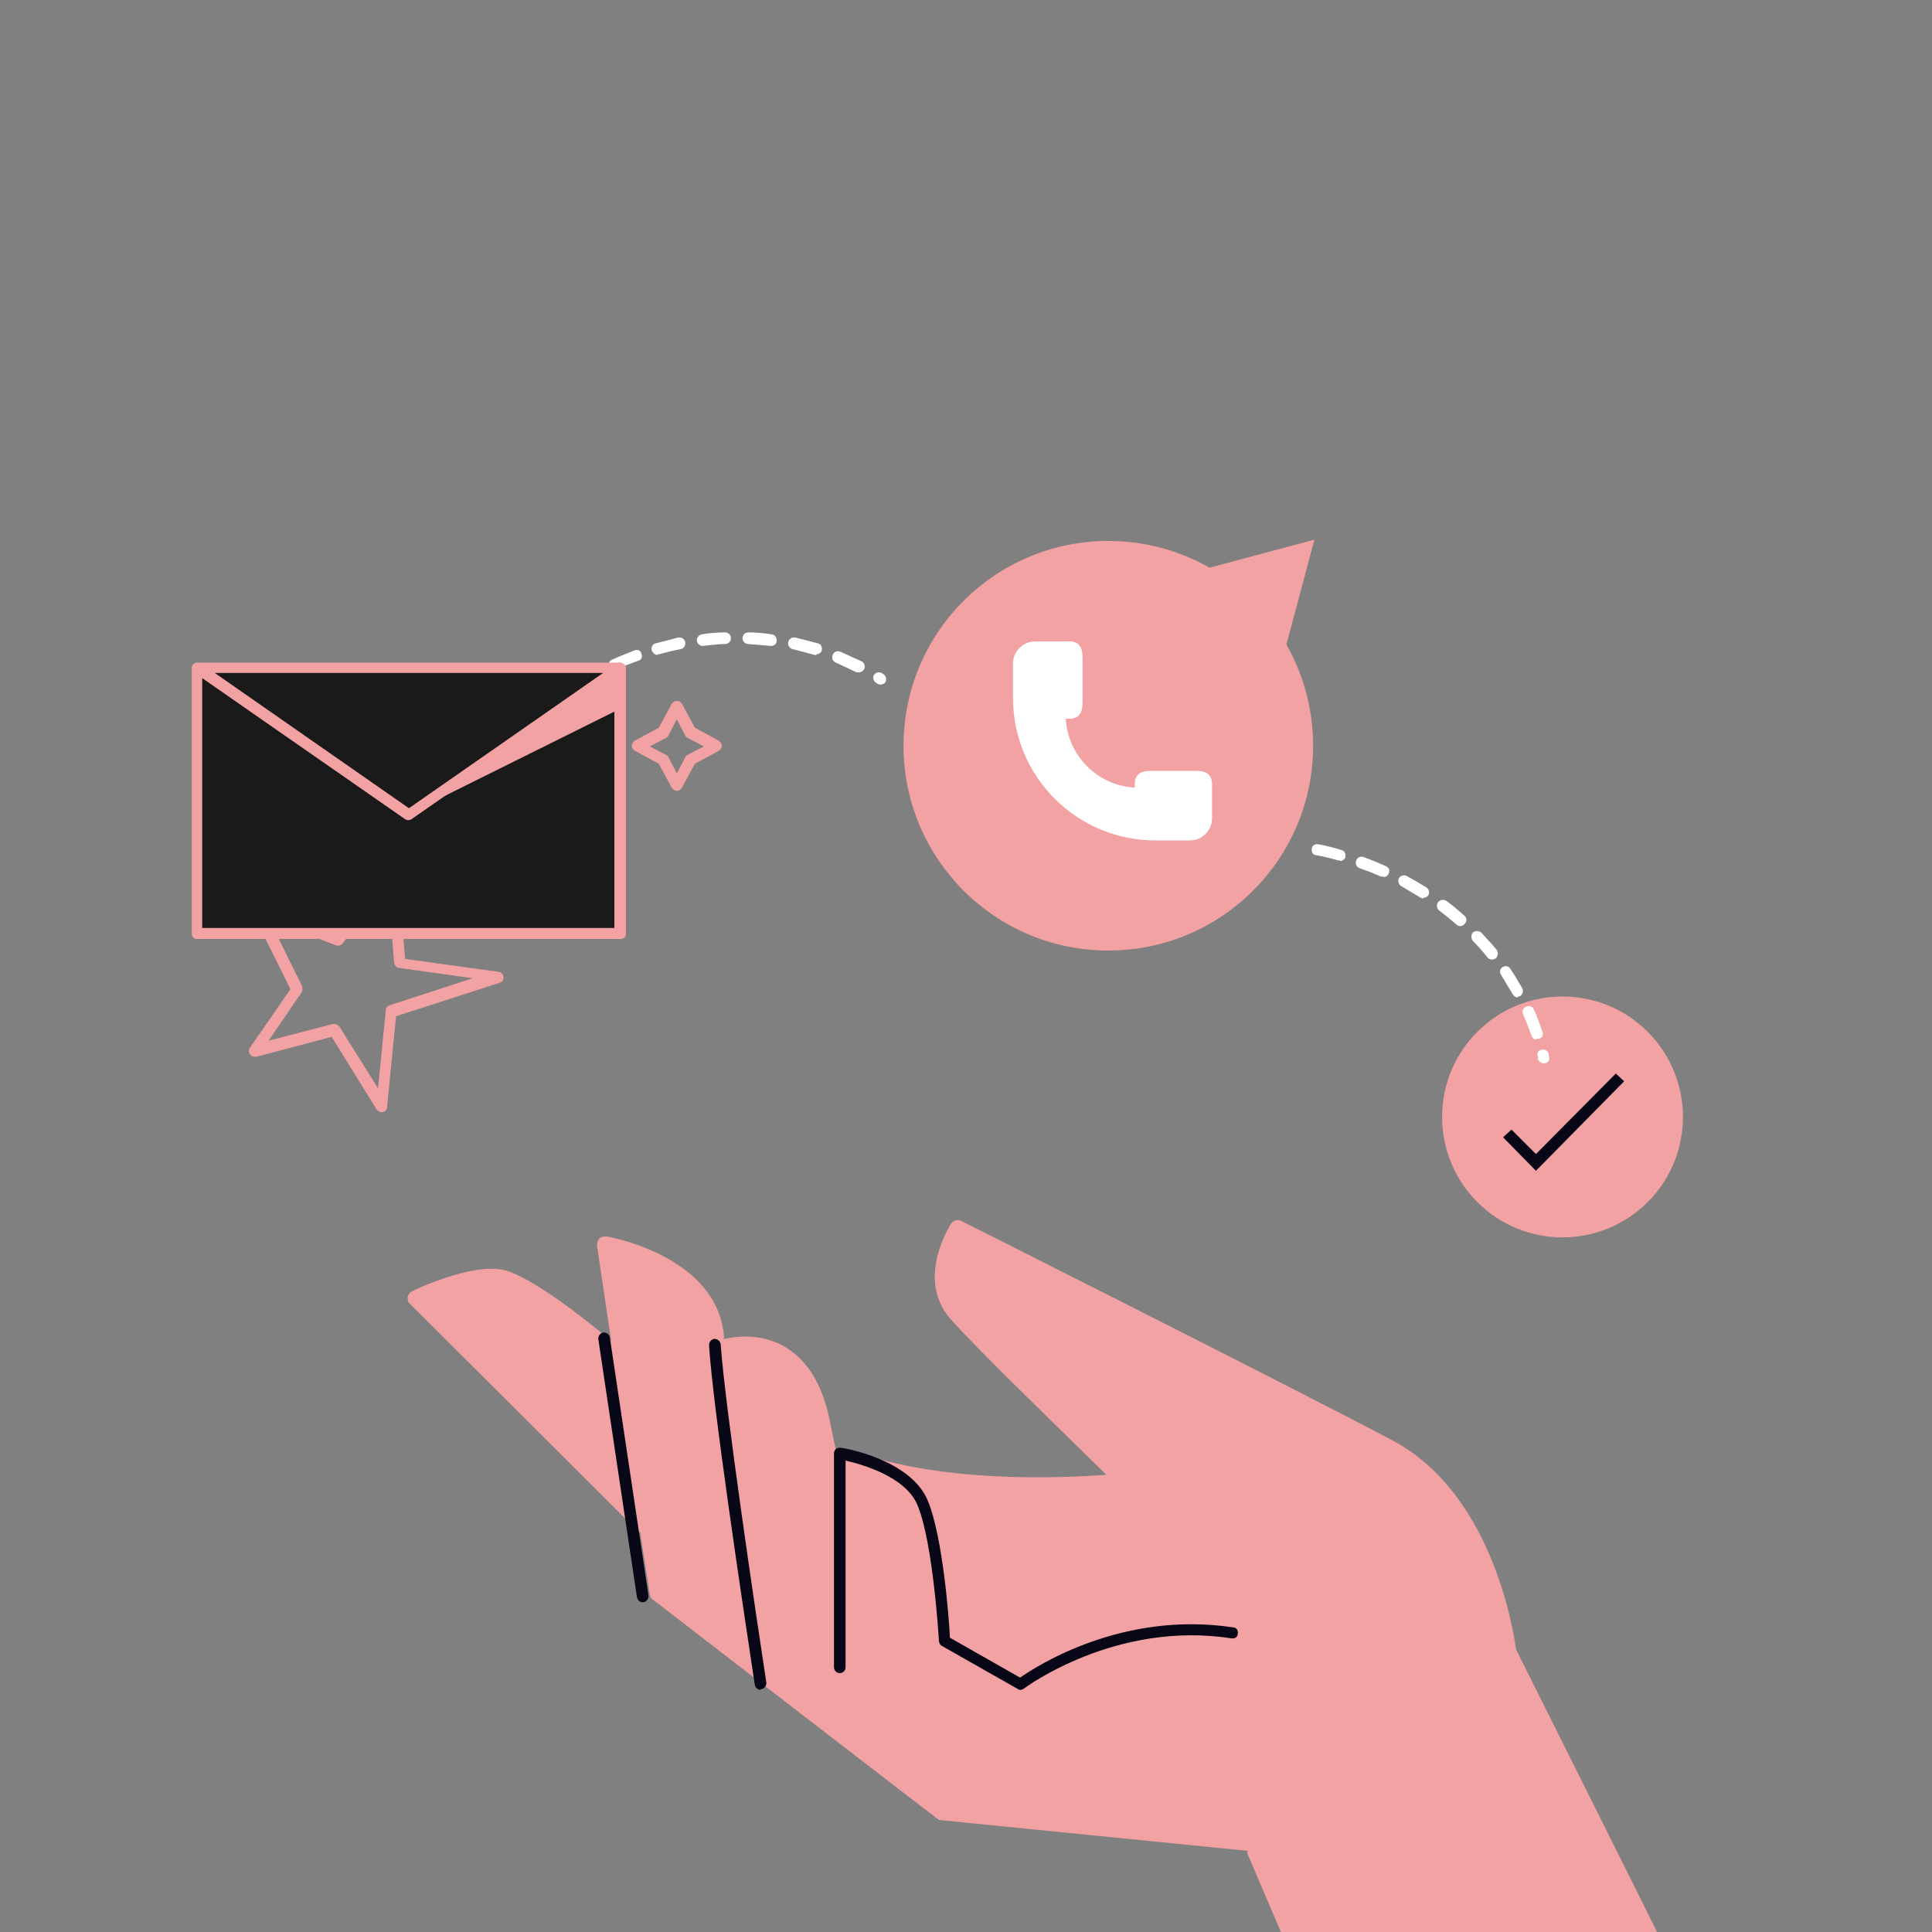 <svg xmlns="http://www.w3.org/2000/svg" id="uuid-d93f3471-1e84-4c36-b84f-69b9acf72193" viewBox="0 0 300 300"><rect x="0" y="0" width="300" height="300" fill="#808080" stroke="none"/><defs><style>.uuid-238e51bf-0d62-4888-97e0-1abce68a43fc{fill:#f3a2a3;}.uuid-b8887a72-4acf-47c1-83ad-996427a4d439{fill:#fff;}.uuid-42797170-2846-47f9-b981-1c39ca0d3aa4{fill:#080717;}.uuid-ccfb4793-32fc-4d6c-938e-7ed3aaa08387{fill:#1a1a1a;}</style></defs><g><path class="uuid-238e51bf-0d62-4888-97e0-1abce68a43fc" d="M59.3,172.7c-.3,0-.6-.2-.8-.4l-7-11.3-11.7,3.1c-.4,0-.7,0-1-.4-.2-.3-.2-.7,0-1l6.3-9.1-5.9-11.9c-.2-.3-.1-.7,.1-1,.2-.3,.6-.4,1-.2l11.9,4.6,8-10.6c.2-.3,.6-.4,1-.3,.4,.1,.6,.4,.6,.8l1.1,13.9,14.5,2c.4,0,.7,.4,.8,.8,0,.4-.2,.8-.6,.9l-16.1,5.2-1.4,14.1c0,.4-.3,.7-.7,.8,0,0-.1,0-.2,0Zm-7.4-13.7c.3,0,.6,.2,.8,.4l6,9.6,1.2-12.1c0-.4,.3-.7,.6-.8l12.9-4.2-11.4-1.6c-.4,0-.7-.4-.8-.8l-1-12.3-7,9.3c-.2,.3-.7,.4-1,.3l-10.4-4,5.1,10.3c.1,.3,.1,.6,0,.9l-5.2,7.6,10-2.6c0,0,.2,0,.2,0Z"></path><path class="uuid-238e51bf-0d62-4888-97e0-1abce68a43fc" d="M105.1,122.8c-.3,0-.6-.2-.8-.5l-2-3.7-3.7-2c-.3-.2-.5-.5-.5-.8s.2-.6,.5-.8l3.7-2,2-3.7c.3-.6,1.3-.6,1.6,0l2,3.7,3.7,2c.3,.2,.5,.5,.5,.8s-.2,.6-.5,.8l-3.7,2-2,3.7c-.2,.3-.5,.5-.8,.5Zm-4.2-6.9l2.5,1.3c.1,0,.3,.2,.4,.4l1.3,2.5,1.3-2.5c0-.1,.2-.3,.4-.4l2.5-1.3-2.5-1.3c-.1,0-.3-.2-.4-.4l-1.3-2.5-1.3,2.5c0,.1-.2,.3-.4,.4l-2.5,1.3Z"></path><circle class="uuid-238e51bf-0d62-4888-97e0-1abce68a43fc" cx="242.6" cy="173.5" r="18.7" transform="translate(-51.6 222.3) rotate(-45)"></circle><polygon class="uuid-42797170-2846-47f9-b981-1c39ca0d3aa4" points="238.5 181.8 233.4 176.6 234.7 175.4 238.5 179.2 250.9 166.7 252.2 167.9 238.5 181.8"></polygon><path class="uuid-b8887a72-4acf-47c1-83ad-996427a4d439" d="M89,107.5c-.3,0-.6-.1-.7-.4-.3-.4-.2-1,.2-1.2,0,0,1.2-.8,3.2-1.9,.4-.2,1,0,1.2,.4,.2,.4,0,1-.4,1.2-1.9,1-3,1.8-3,1.8-.2,.1-.3,.2-.5,.2Zm47.8-1.2c-.2,0-.3,0-.5-.1l-.3-.2c-.4-.3-.5-.8-.3-1.2,.3-.4,.8-.5,1.2-.3l.3,.2c.4,.3,.5,.8,.3,1.2-.2,.3-.5,.4-.8,.4Zm-3.4-1.9c-.1,0-.3,0-.4,0-1-.5-2.1-1-3.2-1.5-.5-.2-.7-.7-.5-1.2,.2-.5,.7-.7,1.2-.5,1.1,.5,2.2,1,3.3,1.5,.4,.2,.6,.8,.4,1.2-.2,.3-.5,.5-.8,.5Zm-38-.3c-.3,0-.7-.2-.8-.5-.2-.5,0-1,.5-1.2,1.1-.5,2.2-.9,3.4-1.4,.5-.2,1,0,1.1,.5,.2,.5,0,1-.5,1.1-1.1,.4-2.2,.8-3.3,1.3-.1,0-.2,0-.4,0Zm6.7-2.4c-.4,0-.7-.3-.9-.7-.1-.5,.1-1,.6-1.1,1.2-.3,2.4-.6,3.5-.9,.5-.1,1,.2,1.1,.7s-.2,1-.7,1.1c-1.1,.2-2.3,.5-3.4,.8,0,0-.2,0-.2,0Zm24.7,0c0,0-.2,0-.3,0-1.1-.3-2.2-.6-3.4-.9-.5-.1-.8-.6-.7-1.1,.1-.5,.6-.8,1.1-.7,1.2,.3,2.4,.6,3.5,.9,.5,.1,.7,.6,.6,1.1-.1,.4-.5,.6-.9,.6Zm-17.7-1.4c-.4,0-.8-.3-.9-.8,0-.5,.3-.9,.8-1,1.2-.2,2.4-.3,3.6-.3,.5,0,.9,.4,.9,.9,0,.5-.4,.9-.9,.9-1.2,0-2.3,.2-3.5,.3,0,0,0,0-.1,0Zm10.7,0s0,0-.1,0c-1.1-.1-2.3-.2-3.5-.3-.5,0-.9-.4-.9-.9,0-.5,.4-.9,.9-.9,1.2,0,2.4,.1,3.6,.3,.5,0,.8,.5,.8,1,0,.5-.4,.8-.9,.8Z"></path><path class="uuid-b8887a72-4acf-47c1-83ad-996427a4d439" d="M239.7,165.1c-.4,0-.8-.3-.9-.7v-.3c-.2-.5,0-1,.6-1.1,.5-.1,1,.2,1.1,.7v.3c.2,.5,0,1-.6,1.1,0,0-.1,0-.2,0Zm-1.1-3.7c-.4,0-.7-.2-.8-.6-.4-1.1-.8-2.2-1.3-3.3-.2-.5,0-1,.5-1.2,.5-.2,1,0,1.2,.5,.5,1.1,.9,2.2,1.3,3.4,.2,.5,0,1-.6,1.1,0,0-.2,0-.3,0Zm-2.9-6.5c-.3,0-.6-.2-.8-.5-.6-1-1.2-2-1.8-3-.3-.4-.2-1,.2-1.2,.4-.3,1-.2,1.2,.2,.7,1,1.3,2.1,1.9,3.1,.2,.4,0,1-.4,1.2-.1,0-.3,.1-.4,.1Zm-4-5.9c-.3,0-.5-.1-.7-.3-.7-.9-1.5-1.8-2.3-2.6-.3-.4-.3-.9,0-1.3,.4-.3,.9-.3,1.3,0,.8,.9,1.7,1.8,2.4,2.7,.3,.4,.2,.9-.1,1.3-.2,.1-.4,.2-.6,.2Zm-4.9-5.2c-.2,0-.4,0-.6-.2-.9-.8-1.8-1.5-2.7-2.2-.4-.3-.5-.9-.2-1.3,.3-.4,.9-.5,1.3-.2,1,.7,1.9,1.5,2.8,2.3,.4,.3,.4,.9,0,1.3-.2,.2-.4,.3-.7,.3Zm-5.7-4.3c-.2,0-.3,0-.5-.1-1-.6-2-1.2-3-1.8-.4-.2-.6-.8-.4-1.2,.2-.4,.8-.6,1.2-.4,1.1,.6,2.1,1.2,3.1,1.8,.4,.3,.5,.8,.3,1.2-.2,.3-.5,.4-.8,.4Zm-6.3-3.4c-.1,0-.2,0-.4,0-1.1-.5-2.2-.9-3.3-1.3-.5-.2-.7-.7-.5-1.2,.2-.5,.7-.7,1.2-.5,1.1,.4,2.3,.9,3.4,1.4,.5,.2,.7,.7,.4,1.2-.1,.3-.5,.5-.8,.5Zm-6.7-2.5c0,0-.2,0-.3,0-2.1-.6-3.4-.8-3.4-.8-.5,0-.8-.5-.7-1,0-.5,.5-.8,1-.7,0,0,1.4,.2,3.6,.9,.5,.1,.7,.6,.6,1.1-.1,.4-.5,.6-.9,.6Z"></path><path class="uuid-238e51bf-0d62-4888-97e0-1abce68a43fc" d="M193.6,287.6l5.3,12.4h58.4c0-.1-21.9-43.9-21.9-43.9-.4-3.1-3.8-24.4-19.3-32.5-15.7-8.3-66.2-33.7-66.8-34-.6-.3-1.3-.1-1.6,.4-.2,.3-5.5,8.5-.2,14.7,3.9,4.5,18.9,19,24.3,24.3-6.9,.5-25.6,1.4-39.6-3.8-.7-.2-1.4,0-1.6,.8-.1,.4,0,.8,.1,1.1-.2,0-.3,.1-.4,.2,0,0,0,0,0,0-.5-2-1-4.4-1.5-6.9-1.1-5.4-3.4-9.1-6.8-11.2-4.5-2.7-9.3-1.3-9.5-1.3,0,0,0,0-.1,0,0-.2,0-.4,0-.6-1.2-12.2-17.5-15.2-18.2-15.3-.4,0-.8,0-1.1,.3-.3,.3-.4,.7-.4,1.1l2.2,14.8c-2.6-2.2-12.2-10-16.7-11-5.1-1.1-13.8,3.1-14.2,3.3-.4,.2-.6,.5-.7,.9,0,.4,0,.8,.4,1.1l35.3,35.2c.1,.1,.2,.2,.4,.2l1.5,9.7c0,.3,.2,.6,.5,.8,0,0,44.2,34.1,44.4,34.2l48,4.8Z"></path><path class="uuid-42797170-2846-47f9-b981-1c39ca0d3aa4" d="M99.8,248.8c-.4,0-.8-.3-.9-.8l-6-40.1c0-.5,.3-.9,.8-1,.5,0,.9,.3,1,.8l6,40.1c0,.5-.3,.9-.8,1,0,0,0,0-.1,0Z"></path><path class="uuid-42797170-2846-47f9-b981-1c39ca0d3aa4" d="M118.1,262.4c-.4,0-.8-.3-.9-.8-1.9-12.6-6.5-43.1-7.1-52.7,0-.5,.3-.9,.8-1,.5,0,.9,.3,1,.8,.7,9.9,5.6,42.8,7.1,52.6,0,.5-.3,.9-.8,1,0,0,0,0-.1,0Z"></path><path class="uuid-42797170-2846-47f9-b981-1c39ca0d3aa4" d="M158.5,262.4c-.2,0-.3,0-.4-.1l-11.8-6.7c-.3-.1-.4-.4-.5-.7,0-.2-.9-15.3-3.3-21.1-1.8-4.5-8.6-6.4-11.2-7v32.1c0,.5-.4,.9-.9,.9h0c-.5,0-.9-.4-.9-.9v-33.2c0-.3,.1-.5,.3-.7,.2-.2,.5-.2,.7-.2,.4,0,11,1.8,13.6,8.3,2.3,5.6,3.3,18.5,3.4,21.2l10.9,6.2c2.7-1.9,16-10.4,33.1-7.8,.5,0,.8,.5,.7,1,0,.5-.5,.8-1,.7-18-2.8-32.1,7.7-32.2,7.8-.2,.1-.3,.2-.5,.2Z"></path></g><g><circle class="uuid-238e51bf-0d62-4888-97e0-1abce68a43fc" cx="172.1" cy="115.8" r="31.8"></circle><polygon class="uuid-238e51bf-0d62-4888-97e0-1abce68a43fc" points="204.1 83.8 199.8 99.9 195.5 116 183.7 104.2 171.9 92.4 188 88.1 204.1 83.8"></polygon></g><path class="uuid-b8887a72-4acf-47c1-83ad-996427a4d439" d="M187.7,120.3c-.6-.6-1.5-.6-2.5-.6h-.3s-5.7,0-5.7,0c-1,0-1.9,0-2.5,.6-.3,.3-.5,.8-.5,1.4v.6c-5.7-.3-10.4-4.9-10.7-10.7h.6c.6,0,1.1-.2,1.4-.5,.6-.6,.6-1.5,.6-2.5v-.3s0-5.7,0-5.7c0-1,0-1.9-.6-2.5-.3-.3-.8-.5-1.4-.5h-5.4c-1.8,0-3.4,1.5-3.4,3.4v5.4c0,12.2,9.9,22.1,22.1,22.1h5.4c1.8,0,3.4-1.5,3.4-3.4v-5.4c0-.6-.2-1.1-.5-1.4Z"></path><g><g><polygon class="uuid-ccfb4793-32fc-4d6c-938e-7ed3aaa08387" points="96.2 144.9 96.2 103.6 63.4 103.6 30.6 103.6 30.6 144.9 63.4 144.9 96.2 144.9"></polygon><path class="uuid-238e51bf-0d62-4888-97e0-1abce68a43fc" d="M96.2,145.8H30.6c-.5,0-.8-.4-.8-.8v-41.3c0-.5,.4-.8,.8-.8H96.2c.5,0,.8,.4,.8,.8v41.3c0,.5-.4,.8-.8,.8Zm-64.7-1.7h63.9v-39.6H31.4v39.6Z"></path></g><g><polygon class="uuid-ccfb4793-32fc-4d6c-938e-7ed3aaa08387" points="96.2 144.9 96.2 103.6 63.4 126.4 30.6 103.6 30.6 144.9 63.4 144.9 96.2 144.9"></polygon><path class="uuid-238e51bf-0d62-4888-97e0-1abce68a43fc" d="M96.2,145.8H30.6c-.5,0-.8-.4-.8-.8v-41.3c0-.3,.2-.6,.5-.7,.3-.1,.6-.1,.9,0l32.3,22.5,32.3-22.5c.3-.2,.6-.2,.9,0,.3,.1,.5,.4,.5,.7v41.3c0,.5-.4,.8-.8,.8Zm-64.7-1.7h63.9v-38.8l-31.5,21.9c-.3,.2-.7,.2-1,0l-31.5-21.9v38.8Z"></path></g><polygon class="uuid-238e51bf-0d62-4888-97e0-1abce68a43fc" points="96.2 110.1 96.2 103.6 63.4 126.4 96.2 110.1"></polygon></g></svg>
